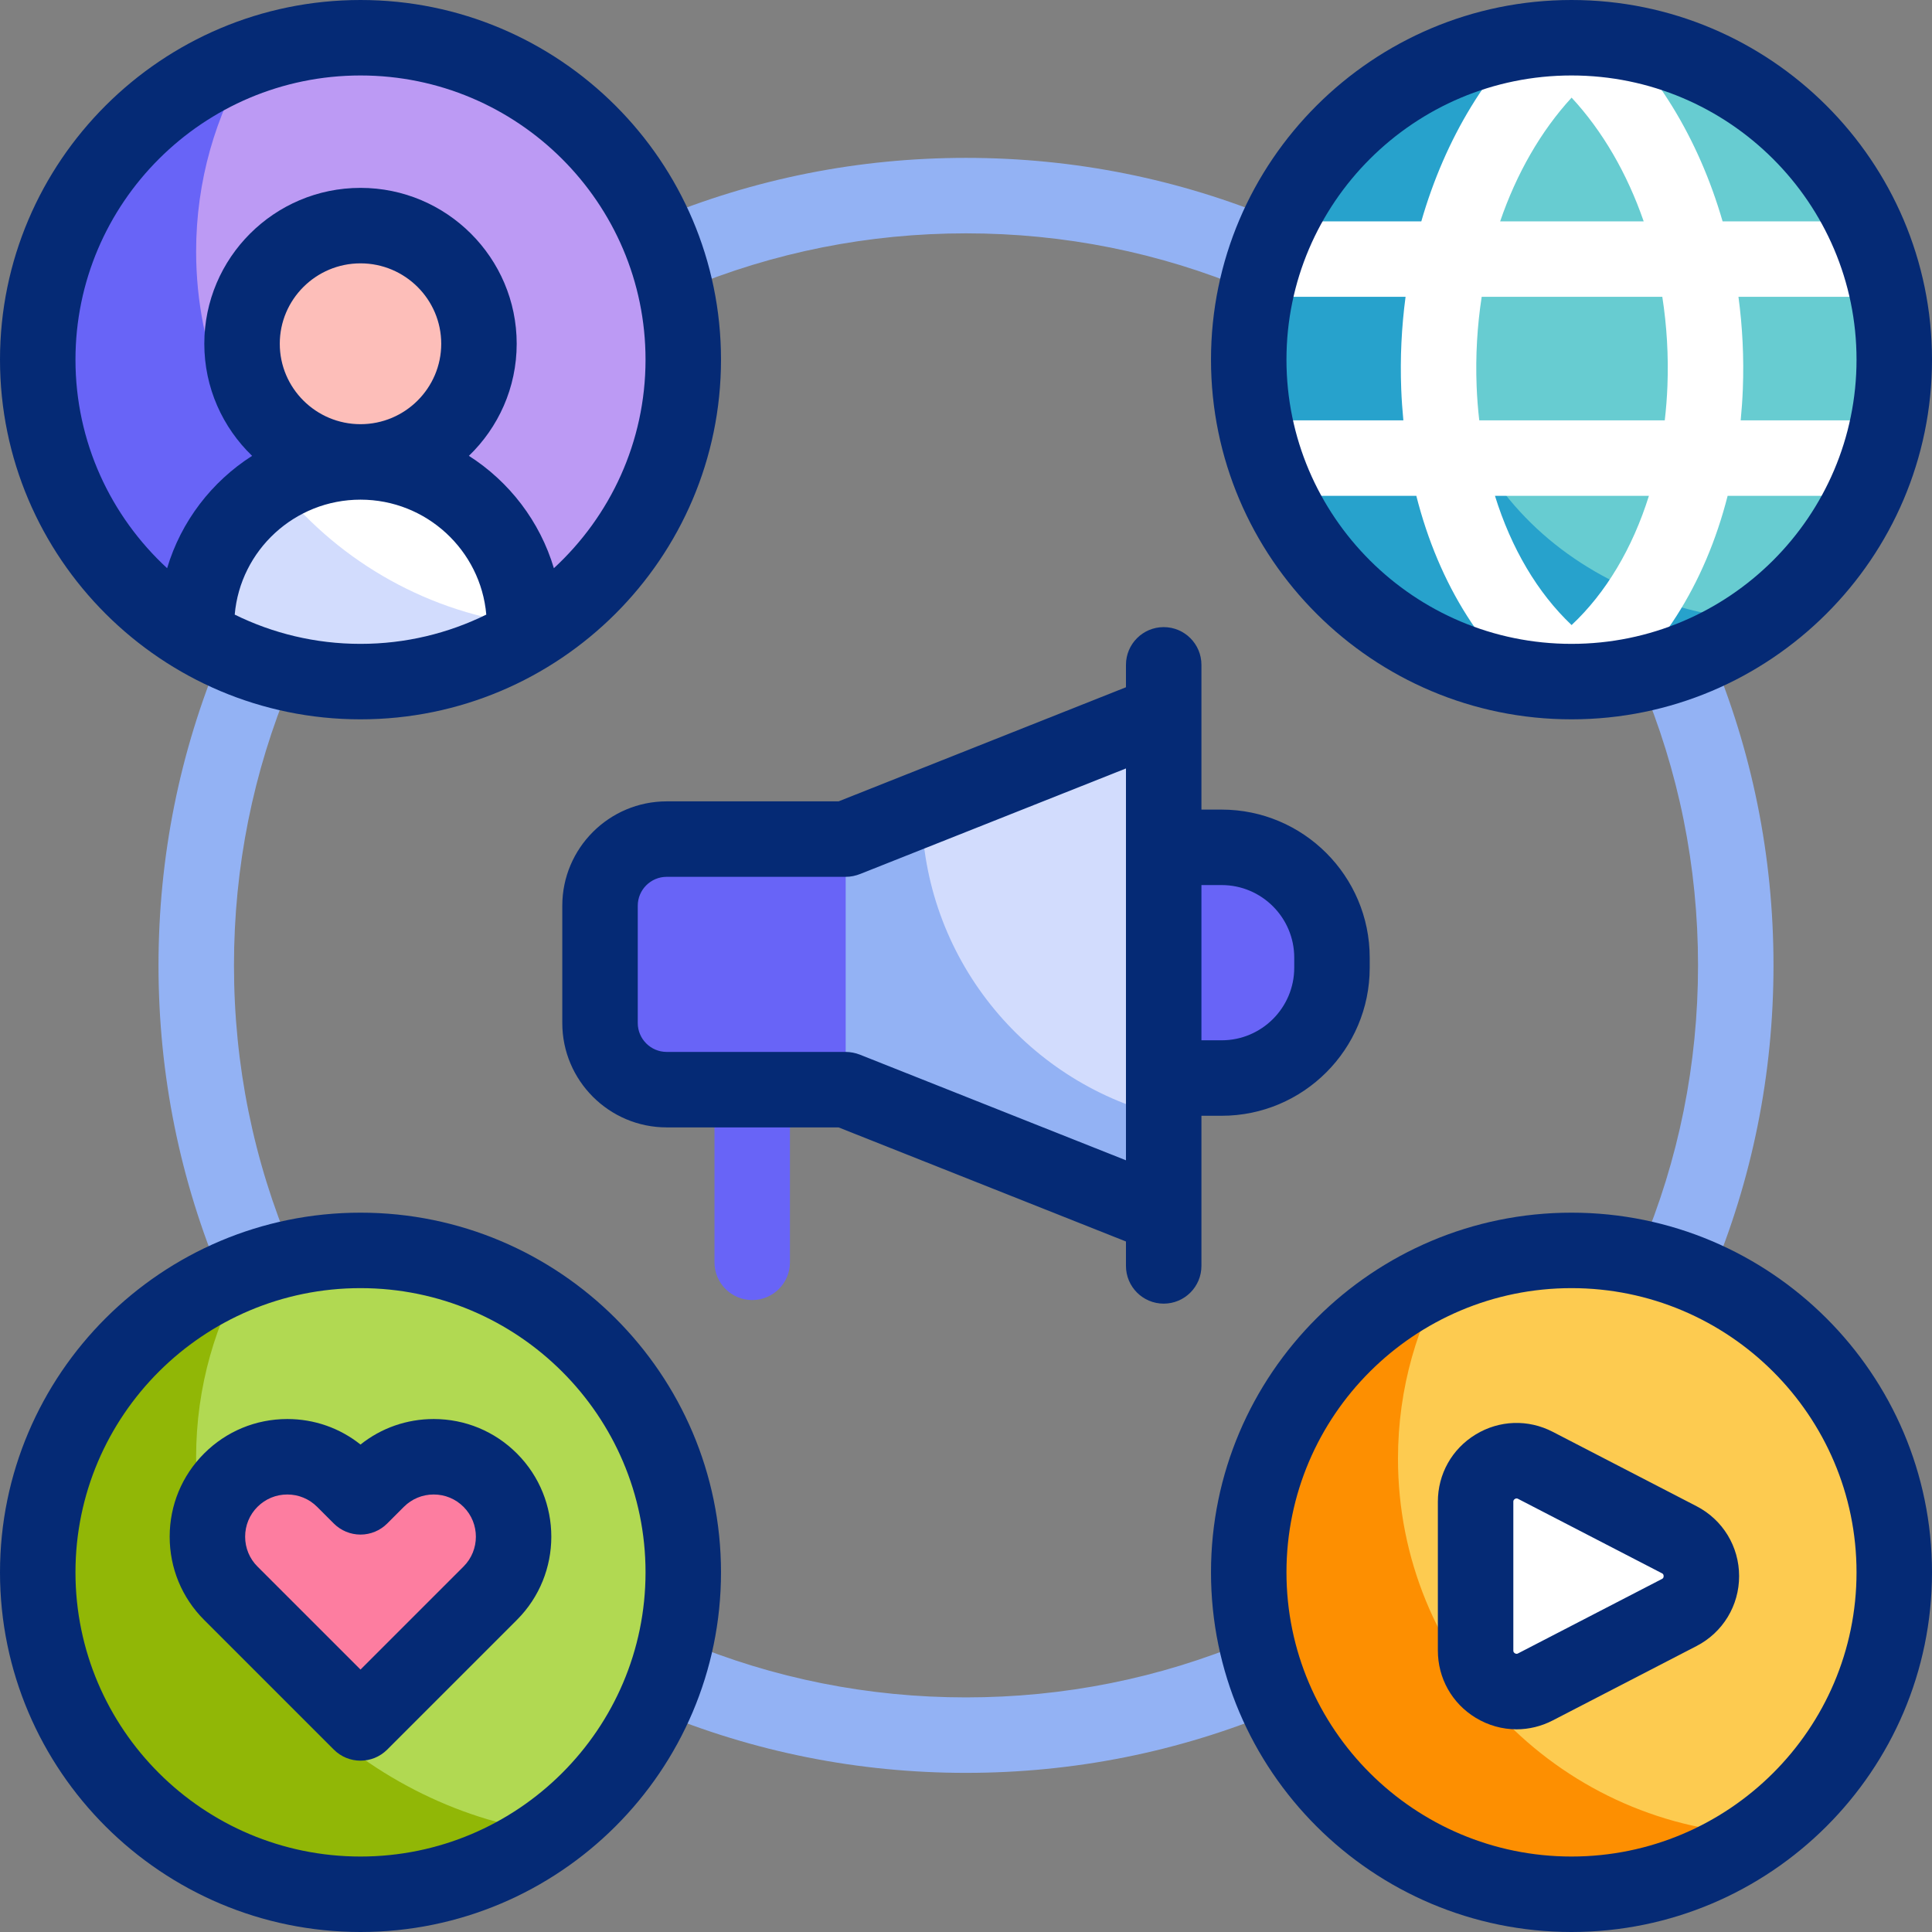 <?xml version="1.0" encoding="utf-8"?>
<svg xmlns="http://www.w3.org/2000/svg" enable-background="new 0 0 512 512" id="Capa_1" viewBox="0 0 512 512">
  <rect x="0" y="0" width="512" height="512" fill="#808080" stroke="none"/>
  <g>
    <g>
      <g>
        <ellipse cx="96.715" cy="96.041" fill="#bc9af4" rx="86.422" ry="86.041"/>
        <ellipse cx="415.22" cy="415.959" fill="#fdcb50" rx="86.422" ry="86.041"/>
        <path d="m370.481 386.565c0-18.677 5.164-36.15 14.14-51.092-32.626 12.301-55.824 43.694-55.824 80.486 0 47.519 38.693 86.041 86.422 86.041 18.655 0 35.929-5.885 50.052-15.891-52.816-2.762-94.79-46.272-94.79-99.544z" fill="#fd8f01"/>
        <ellipse cx="96.422" cy="415.261" fill="#b1d952" rx="86.422" ry="86.041"/>
        <path d="m51.973 386.219c0-18.677 5.164-36.15 14.14-51.092-32.626 12.301-55.824 43.694-55.824 80.486 0 47.519 38.693 86.041 86.422 86.041 18.655 0 35.929-5.885 50.052-15.891-47.229-5.423-94.79-46.272-94.79-99.544z" fill="#91b706"/>
        <ellipse cx="415.578" cy="96.689" fill="#67ccd1" rx="86.422" ry="86.041"/>
        <path d="m380.45 74.466c0-18.677 16.228-45.861 25.205-60.802-43.077 0-76.211 46.585-76.211 83.377 0 47.519 38.693 86.041 86.422 86.041 18.655 0 40.739-8.111 54.862-18.117-52.817-2.762-90.278-37.227-90.278-90.499z" fill="#27a2cc"/>
        <path d="m51.976 66.647c0-18.677 5.164-36.15 14.14-51.092-32.625 12.301-55.823 43.694-55.823 80.486 0 47.519 38.693 86.041 86.422 86.041 18.655 0 35.929-5.885 50.052-15.891-52.818-2.761-94.791-46.271-94.791-99.544z" fill="#6864f7"/>
        <g>
          <g>
            <g>
              <ellipse cx="96.715" cy="91.791" fill="#fdbeb9" rx="31.718" ry="31.578"/>
              <path d="m96.715 123.369c-24.255 0-43.918 19.576-43.918 43.724v3.06c12.871 7.576 27.882 11.929 43.917 11.929s31.047-4.353 43.917-11.929v-3.06c.001-24.148-19.661-43.724-43.916-43.724z" fill="#fff"/>
              <path d="m140.632 170.147v-3.054c0-.476-.021-.948-.036-1.421-26.672-3.039-50.156-16.508-66.237-36.212-12.905 7.615-21.562 21.614-21.562 37.632v3.06c12.871 7.576 27.882 11.929 43.917 11.929 16.037.001 31.047-4.357 43.918-11.934z" fill="#d2dcfd"/>
            </g>
          </g>
        </g>
      </g>
      <path d="m443.933 425.89-37.941 19.574c-7.191 3.71-15.768-1.496-15.768-9.571v-39.148c0-8.075 8.577-13.281 15.768-9.571l37.941 19.574c7.787 4.017 7.787 15.124 0 19.142z" fill="#fff"/>
      <path d="m61.914 420.815c-8.22-8.198-8.22-21.538 0-29.737 3.982-3.971 9.276-6.159 14.908-6.159s10.925 2.187 14.907 6.159l4.398 4.387 4.398-4.387c3.982-3.971 9.276-6.158 14.907-6.158s10.925 2.187 14.907 6.158c8.22 8.199 8.22 21.538 0 29.737l-34.213 34.123z" fill="#fd7da0"/>
      <g>
        <path d="m323.109 285.297h-15.147v-60.688h15.147c16.146 0 29.236 13.089 29.236 29.236v2.216c0 16.147-13.09 29.236-29.236 29.236z" fill="#6864f7"/>
      </g>
      <path d="m307.96 321.55-83.84-33.2h-47.23c-9.72 0-17.59-7.84-17.59-17.53v-30.85c0-9.68 7.87-17.53 17.59-17.53h47.23l83.77-33.17z" fill="#d2dcfd"/>
      <path d="m229.452 288.354h-52.562c-9.716 0-17.592-7.848-17.592-17.53v-30.853c0-9.682 7.876-17.53 17.592-17.53h52.562z" fill="#6864f7"/>
      <path d="m307.963 321.555-83.849-33.199v-65.919l20.125-7.963c.28 39.139 27.28 71.939 63.714 81.148z" fill="#93b2f4"/>
    </g>
    <g>
      <g>
        <g>
          <path d="m199.344 344.527c-5.522 0-10-4.477-10-10v-44.874c0-5.523 4.478-10 10-10s10 4.477 10 10v44.874c0 5.523-4.478 10-10 10z" fill="#6864f7"/>
        </g>
        <g>
          <g>
            <path d="m334.899 77.661c-1.291 0-2.603-.251-3.867-.782-23.772-9.98-49.017-15.04-75.032-15.04-25.841 0-50.929 4.995-74.565 14.845-5.096 2.125-10.952-.286-13.077-5.384s.286-10.953 5.384-13.077c26.086-10.872 53.763-16.384 82.258-16.384 28.688 0 56.537 5.585 82.774 16.6 5.092 2.138 7.487 7.999 5.35 13.091-1.607 3.827-5.318 6.131-9.225 6.131z" fill="#93b2f4"/>
          </g>
          <g>
            <path d="m68.142 345.479c-3.893 0-7.594-2.287-9.21-6.095-11.231-26.462-16.927-54.573-16.927-83.55 0-28.683 5.583-56.527 16.595-82.761 2.138-5.093 8-7.486 13.091-5.351 5.093 2.138 7.488 7.999 5.351 13.091-9.978 23.77-15.036 49.011-15.036 75.021 0 26.277 5.16 51.758 15.337 75.735 2.158 5.084-.214 10.955-5.298 13.112-1.276.542-2.601.798-3.903.798z" fill="#93b2f4"/>
          </g>
          <g>
            <path d="m256 469.829c-28.518 0-56.215-5.521-82.321-16.41-5.097-2.126-7.506-7.981-5.38-13.079 2.127-5.097 7.984-7.503 13.079-5.38 23.654 9.866 48.761 14.869 74.622 14.869 25.996 0 51.225-5.054 74.985-15.021 5.095-2.136 10.954.261 13.09 5.354s-.261 10.954-5.354 13.09c-26.223 10.999-54.054 16.577-82.721 16.577z" fill="#93b2f4"/>
          </g>
          <g>
            <path d="m444.018 345.103c-1.297 0-2.615-.253-3.885-.79-5.088-2.147-7.472-8.014-5.324-13.102 10.077-23.874 15.187-49.235 15.187-75.378 0-26.194-5.128-51.599-15.241-75.508-2.151-5.086.228-10.954 5.314-13.105 5.087-2.152 10.954.229 13.105 5.314 11.162 26.388 16.821 54.414 16.821 83.299 0 28.83-5.639 56.807-16.761 83.156-1.611 3.819-5.317 6.114-9.216 6.114z" fill="#93b2f4"/>
          </g>
        </g>
        <path d="m494.658 111.402h-33.359c.266-2.744.463-5.522.573-8.339.32-8.248-.091-16.425-1.162-24.4h33.948c5.522 0 10-4.477 10-10s-4.478-10-10-10h-38.151c-6.355-21.939-17.994-41.158-33.609-54.284-3.604-3.104-9.308-3.092-12.899.025-15.489 13.124-27.033 32.332-33.337 54.259h-38.393c-5.522 0-10 4.477-10 10s4.478 10 10 10h34.221c-1.065 7.992-1.472 16.186-1.15 24.452.109 2.799.304 5.559.567 8.287h-33.637c-5.522 0-10 4.477-10 10s4.478 10 10 10h37.071c5.959 23.536 18.18 42.969 35.271 55.305 3.391 2.493 8.274 2.503 11.674.022 17.233-12.338 29.552-31.778 35.557-55.327h36.817c5.522 0 10-4.477 10-10s-4.479-10-10.002-10zm-78.166-85.529c8.235 8.88 14.731 20.142 19.104 32.79h-38.041c4.334-12.647 10.774-23.908 18.937-32.79zm-25.17 76.464c-.313-8.049.161-15.996 1.341-23.674h47.869c1.188 7.662 1.668 15.593 1.356 23.624-.12 3.086-.362 6.126-.708 9.115h-49.158c-.341-2.973-.58-5.995-.7-9.065zm25.168 63.31c-9.033-8.534-16.001-20.38-20.307-34.246h40.798c-4.345 13.867-11.375 25.714-20.491 34.246z" fill="#fff"/>
      </g>
      <g fill="#052a75">
        <path d="m95.537 190.631c52.68 0 95.537-42.758 95.537-95.315 0-52.558-42.857-95.316-95.537-95.316s-95.537 42.758-95.537 95.316c0 52.557 42.857 95.315 95.537 95.315zm-33.334-27.752c1.475-17.043 15.858-30.466 33.334-30.466s31.859 13.422 33.334 30.466c-10.061 4.955-21.374 7.753-33.334 7.753s-23.273-2.798-33.334-7.753zm11.941-71.778c0-11.751 9.597-21.312 21.394-21.312s21.394 9.561 21.394 21.312-9.597 21.312-21.394 21.312-21.394-9.56-21.394-21.312zm21.393-71.101c41.651 0 75.537 33.787 75.537 75.316 0 21.822-9.365 41.497-24.289 55.265-3.701-12.414-11.815-22.942-22.522-29.778 7.801-7.518 12.667-18.05 12.667-29.702 0-22.779-18.569-41.312-41.394-41.312s-41.392 18.533-41.392 41.312c0 11.652 4.866 22.184 12.667 29.702-10.707 6.836-18.821 17.364-22.522 29.778-14.924-13.768-24.289-33.443-24.289-55.265 0-41.529 33.886-75.316 75.537-75.316z"/>
        <path d="m416.463 190.631c52.68 0 95.537-42.758 95.537-95.315 0-52.558-42.857-95.316-95.537-95.316s-95.537 42.758-95.537 95.316c0 52.557 42.857 95.315 95.537 95.315zm0-170.631c41.651 0 75.537 33.787 75.537 75.316s-33.886 75.315-75.537 75.315-75.537-33.786-75.537-75.315 33.886-75.316 75.537-75.316z"/>
        <path d="m95.537 321.369c-52.68 0-95.537 42.758-95.537 95.315 0 52.558 42.857 95.316 95.537 95.316s95.537-42.758 95.537-95.316c0-52.557-42.857-95.315-95.537-95.315zm0 170.631c-41.651 0-75.537-33.787-75.537-75.316s33.886-75.315 75.537-75.315 75.537 33.786 75.537 75.315-33.886 75.316-75.537 75.316z"/>
        <path d="m416.463 321.369c-52.68 0-95.537 42.758-95.537 95.315 0 52.558 42.857 95.316 95.537 95.316s95.537-42.758 95.537-95.316c0-52.557-42.857-95.315-95.537-95.315zm0 170.631c-41.651 0-75.537-33.787-75.537-75.316s33.886-75.315 75.537-75.315 75.537 33.786 75.537 75.315-33.886 75.316-75.537 75.316z"/>
        <path d="m323.752 295.691c21.635 0 39.236-17.601 39.236-39.236v-2.668c0-21.634-17.602-39.235-39.236-39.235h-5.36v-38.36c0-5.523-4.478-10-10-10s-10 4.477-10 10v5.936l-76.159 30.24h-45.544c-15.261 0-27.677 12.409-27.677 27.661v31.083c0 15.252 12.416 27.661 27.677 27.661h45.543l76.16 30.237v6.468c0 5.523 4.478 10 10 10s10-4.477 10-10v-39.785h5.36zm0-61.14c10.606 0 19.236 8.629 19.236 19.235v2.668c0 10.606-8.63 19.236-19.236 19.236h-5.36v-41.14h5.36zm-95.917 44.926c-1.177-.454-2.429-.692-3.69-.706h-47.456c-4.233 0-7.677-3.437-7.677-7.661v-31.083c0-4.224 3.443-7.661 7.677-7.661h47.426c1.342.01 2.684-.287 3.927-.788l70.35-27.933v103.843z"/>
        <path d="m449.611 399.164-38.124-19.719c-6.52-3.373-14.156-3.108-20.425.708-6.271 3.816-10.014 10.476-10.014 17.816v39.44c0 7.34 3.743 14 10.014 17.816 3.348 2.037 7.083 3.062 10.831 3.062 3.272 0 6.555-.782 9.594-2.354l38.123-19.72c6.954-3.597 11.274-10.695 11.274-18.524.001-7.83-4.319-14.928-11.273-18.525zm-9.188 19.284-38.125 19.721c-.138.071-.425.221-.838-.029-.411-.25-.411-.575-.411-.731v-39.44c0-.156 0-.481.411-.731.171-.104.321-.139.448-.139.177 0 .309.068.39.11l38.124 19.719c.173.09.463.24.463.761s-.289.67-.462.759z"/>
        <path d="m114.936 376.056c-7.134 0-13.901 2.379-19.398 6.762-5.495-4.383-12.265-6.762-19.398-6.762-8.329 0-16.16 3.244-22.05 9.133-5.884 5.884-9.124 13.715-9.124 22.05 0 8.336 3.24 16.167 9.124 22.051l34.377 34.377c1.953 1.953 4.512 2.929 7.071 2.929s5.118-.977 7.071-2.929l34.378-34.377c12.157-12.159 12.157-31.941 0-44.101-5.89-5.889-13.721-9.133-22.051-9.133zm7.908 39.091-27.307 27.306-27.306-27.306c-2.106-2.106-3.267-4.915-3.267-7.908s1.16-5.802 3.267-7.908c2.111-2.112 4.92-3.275 7.907-3.275 2.988 0 5.797 1.163 7.908 3.275l4.42 4.42c1.876 1.875 4.42 2.929 7.072 2.929s5.196-1.054 7.071-2.93l4.417-4.419c2.112-2.112 4.921-3.275 7.908-3.275 2.988 0 5.796 1.163 7.908 3.275 4.362 4.361 4.362 11.456.002 15.816z"/>
      </g>
    </g>
  </g>
  <g/>
  <g/>
  <g/>
  <g/>
  <g/>
  <g/>
  <g/>
  <g/>
  <g/>
  <g/>
  <g/>
  <g/>
  <g/>
  <g/>
  <g/>
</svg>